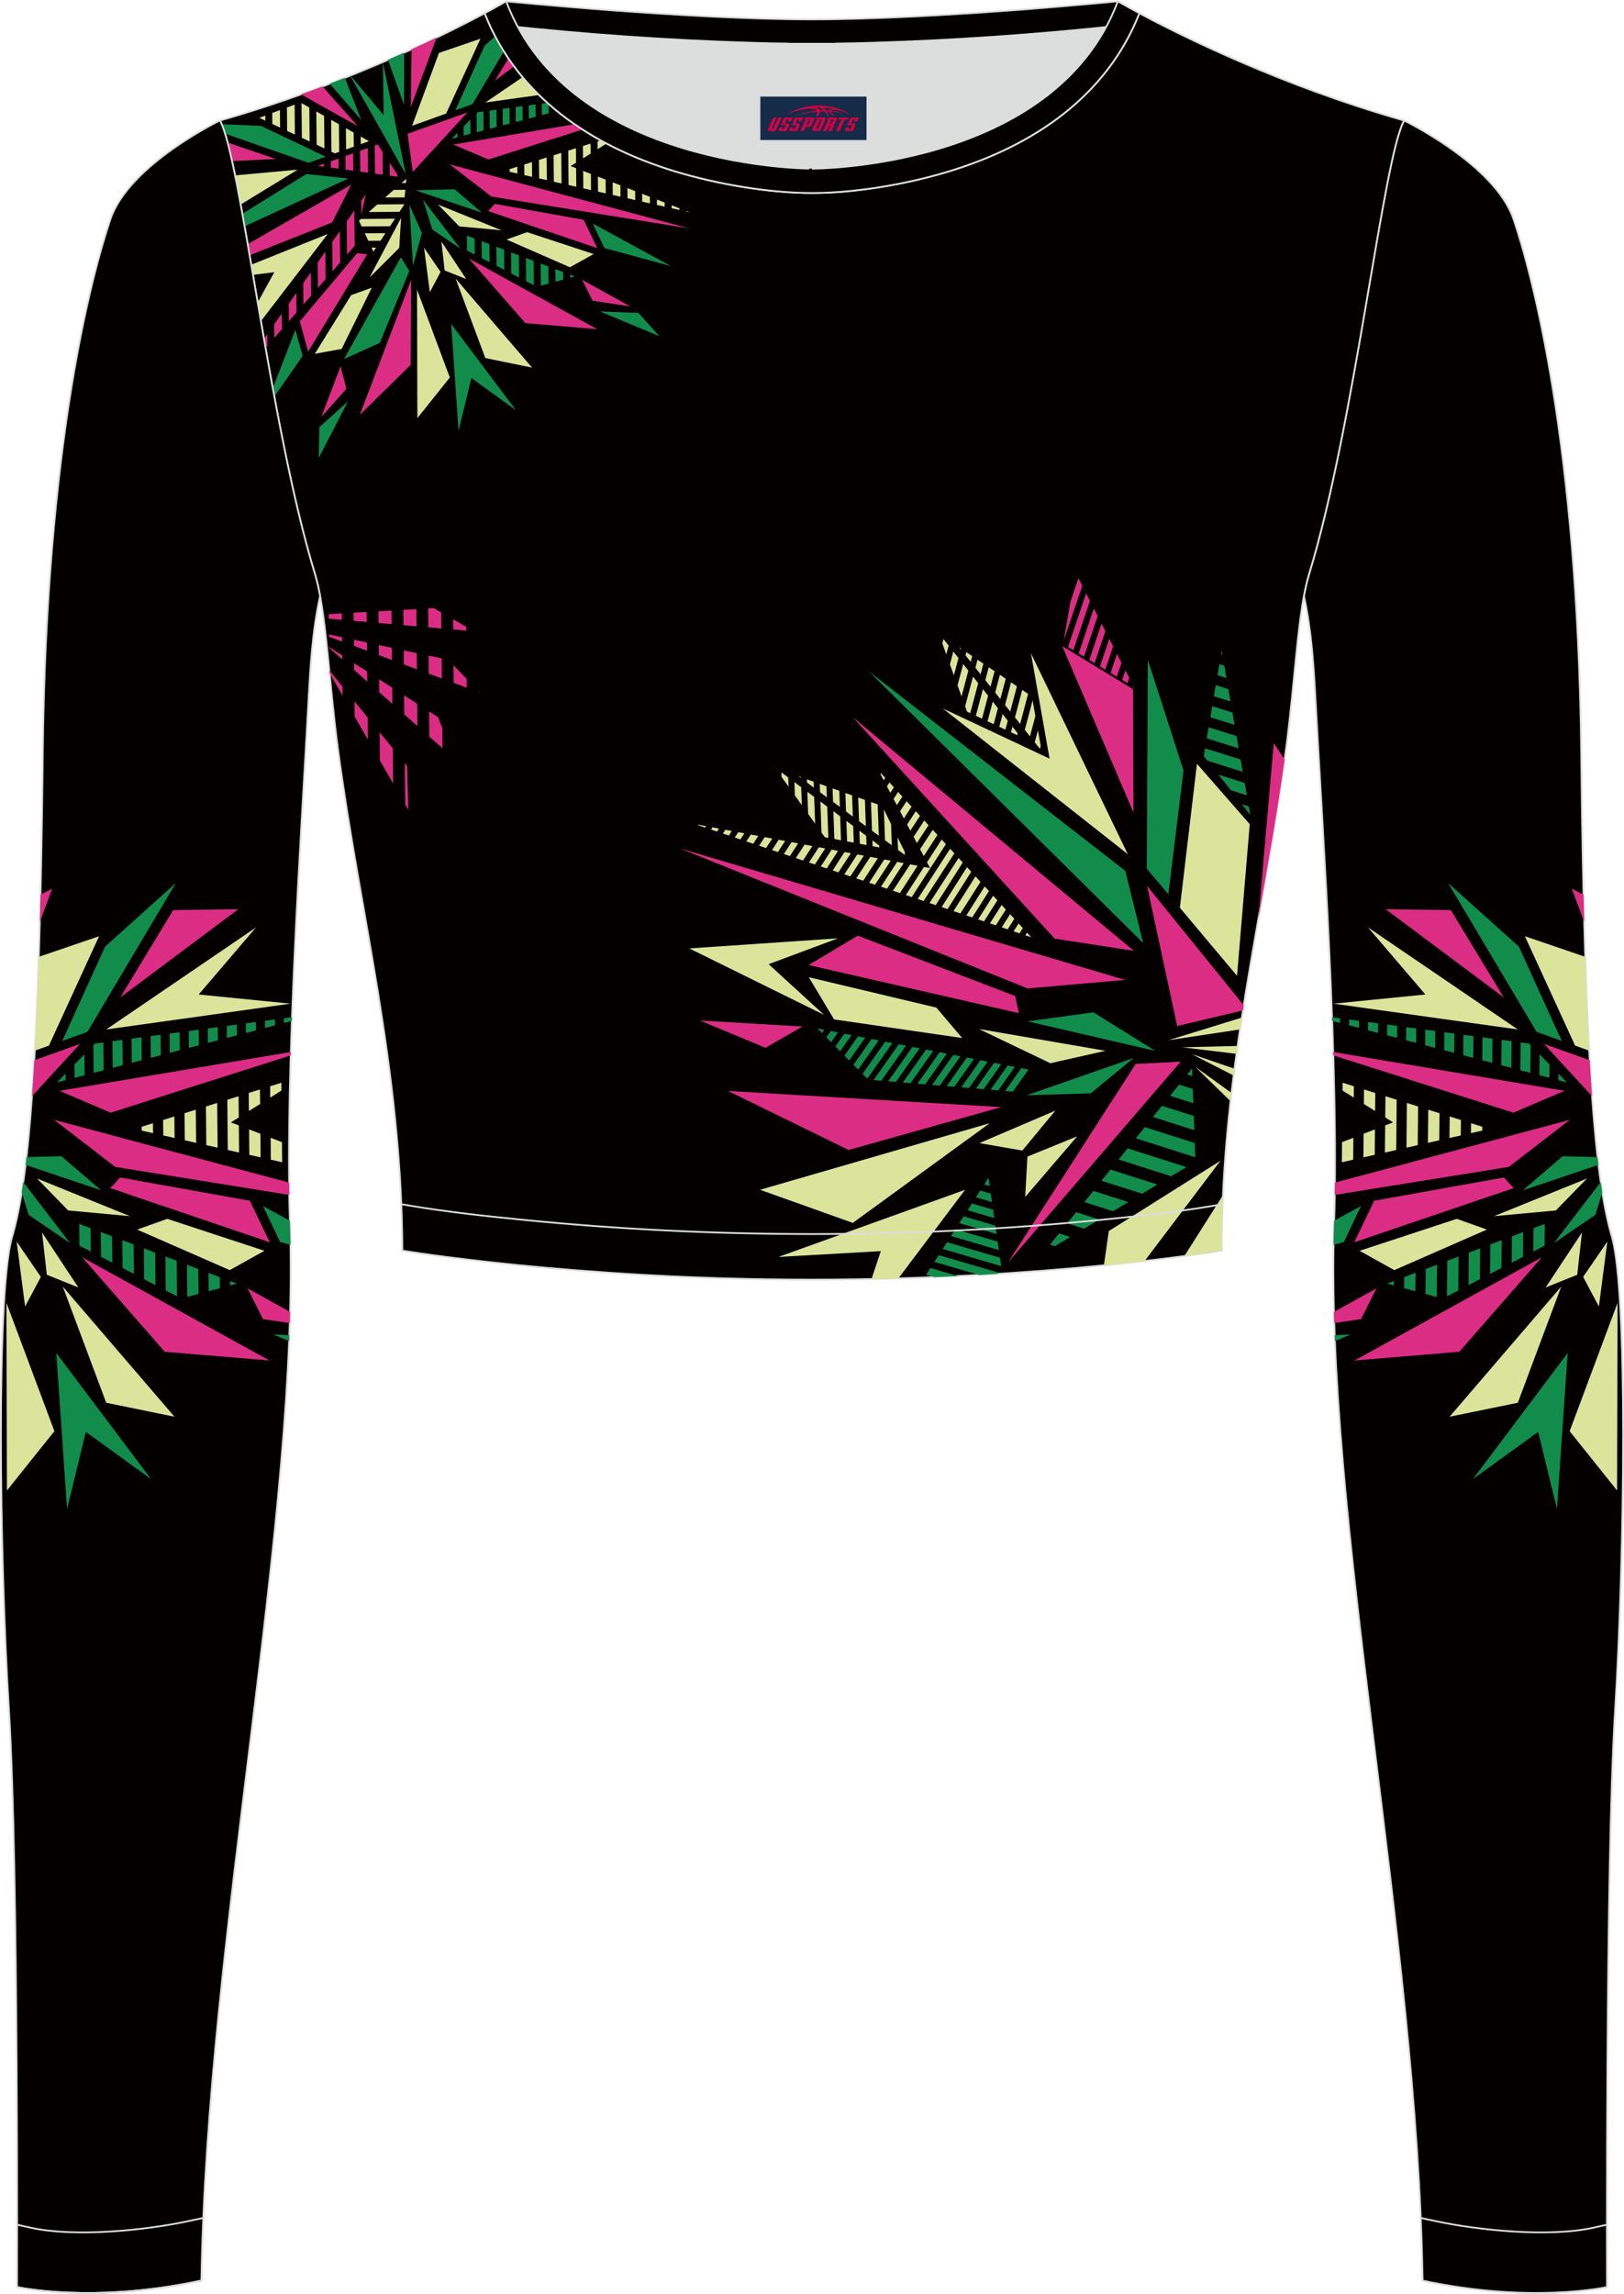 <?xml version="1.0" encoding="utf-8"?>
<!-- Generator: Adobe Illustrator 24.0.1, SVG Export Plug-In . SVG Version: 6.00 Build 0)  -->
<svg xmlns="http://www.w3.org/2000/svg" xmlns:xlink="http://www.w3.org/1999/xlink" version="1.1" id="图层_1" x="0px" y="0px" width="367.03px" height="518.23px" viewBox="0 0 367.02 518.23" enable-background="new 0 0 367.02 518.23" xml:space="preserve">
<g>
	<path fill-rule="evenodd" clip-rule="evenodd" fill="#DCDDDD" d="M113.76,2.85c0,0,45.04,4.28,69.79,4.28s70.34-3.09,70.34-3.09   S241.33,40.8,183.46,40.8C125.59,40.79,113.76,2.85,113.76,2.85z"/>
	
		<path fill-rule="evenodd" clip-rule="evenodd" fill="#040000" stroke="#DCDDDD" stroke-width="0.4" stroke-miterlimit="22.926" d="   M258.74,5.16l-5.47,0.6c-18.61,2.04-37.83,3.37-56.53,3.92c-2.57,0.08-5.14,0.13-7.72,0.17v0.04h-11V9.85   c-2.57-0.03-5.14-0.09-7.72-0.17c-18.7-0.55-37.91-1.88-56.53-3.92l-5.47-0.6l6.07-4.87c0,0,40.87,4.09,69.14,4.09   s69.11-4.09,69.11-4.09L258.74,5.16z"/>
	
		<path fill-rule="evenodd" clip-rule="evenodd" fill="#040000" stroke="#DCDDDD" stroke-width="0.4" stroke-miterlimit="22.926" d="   M317.33,27.23c0,0,20.55,9.93,24.74,22.3s14.56,50.77,15.29,121.02s3.28,96.45,6.92,108.83s2.91,71.7,0.73,107.01   c-2.18,35.3-1.82,130.3-1.82,130.3s-17.11,3.82-41.67-1.46c-1.26-78.2-22.24-172.66-20.02-238.76c1.17-34.86-2.6-88.69-4.18-118.11   c-0.4-7.41-0.88-15.82-2.63-23.72c0.34-1.82,0.72-3.46,1.15-4.89C306.24,95.73,312.58,35.55,317.33,27.23z"/>
	<g>
		<polygon fill-rule="evenodd" clip-rule="evenodd" fill="#DAE59B" points="365.57,294.33 365.46,336.73 354.74,323.32   "/>
		<polygon fill-rule="evenodd" clip-rule="evenodd" fill="#DAE59B" points="363.26,280.49 361.35,295.16 357.79,288.47   "/>
		<polygon fill-rule="evenodd" clip-rule="evenodd" fill="#118C4B" points="347.63,323.49 351.87,340.92 354.3,305.65 354.3,305.65     354.3,305.65 354.3,305.65 354.3,305.65 332.89,334.14   "/>
		<path fill-rule="evenodd" clip-rule="evenodd" fill="#DAE59B" d="M344.63,211.51l11.34,24.71l3.19,1.14    c-0.34-6.22-0.64-13.25-0.89-21.2L344.63,211.51z"/>
		<path fill-rule="evenodd" clip-rule="evenodd" fill="#DB2D84" d="M355.23,200.77l2.8,7.51c-0.05-2.01-0.11-4.07-0.15-6.18    L355.23,200.77z"/>
		<path fill-rule="evenodd" clip-rule="evenodd" fill="#DB2D84" d="M348.95,235.83l10.33,3.69c0.17,2.89,0.34,5.59,0.52,8.13    L348.95,235.83z"/>
		<polygon fill-rule="evenodd" clip-rule="evenodd" fill="#118C4B" points="352.95,235.16 347.26,233.1 327.28,199.49     343.27,213.85   "/>
		<polygon fill-rule="evenodd" clip-rule="evenodd" fill="#DB2D84" points="327.89,205.6 339.86,225.35 313.15,205.4   "/>
		<polygon fill-rule="evenodd" clip-rule="evenodd" fill="#DAE59B" points="309.17,209.51 343.02,232.57 301.36,226.74     322.13,224.67   "/>
		<path fill-rule="evenodd" clip-rule="evenodd" fill="#118C4B" d="M301.07,230.65l-0.03-0.85l1.81,0.24l-0.01,1.07L301.07,230.65    L301.07,230.65z M304.88,231.64l2.26,0.59l0.01-1.62l-2.26-0.3L304.88,231.64L304.88,231.64z M309.18,232.77l2.26,0.59l0.02-2.17    l-2.26-0.3L309.18,232.77L309.18,232.77z M313.48,233.89l2.26,0.59l0.02-2.72l-2.26-0.3L313.48,233.89L313.48,233.89z     M317.78,235.02l2.26,0.59l0.03-3.27l-2.26-0.3L317.78,235.02L317.78,235.02z M322.09,236.15l2.26,0.59l0.03-3.82l-2.26-0.3    L322.09,236.15L322.09,236.15z M326.39,237.27l2.26,0.59l0.04-4.37l-2.26-0.3L326.39,237.27L326.39,237.27z M330.69,238.4    l2.26,0.59l0.05-4.92l-2.26-0.3L330.69,238.4L330.69,238.4z M334.99,239.52l2.26,0.59l0.05-5.47l-2.26-0.3L334.99,239.52    L334.99,239.52z M339.3,240.65l2.26,0.59l0.05-6.02l-2.26-0.3L339.3,240.65L339.3,240.65z M343.6,241.78l2.26,0.59l0.06-6.27    l-0.34-0.34l-1.93-0.26L343.6,241.78L343.6,241.78z M347.9,242.9l2.26,0.59l0.03-3.01l-2.25-2.3L347.9,242.9L347.9,242.9z     M352.2,244.03l1.94,0.51l-1.93-1.98L352.2,244.03z"/>
		<polygon fill-rule="evenodd" clip-rule="evenodd" fill="#DB2D84" points="301.3,237.66 353.58,246.43 342.03,251.37     301.33,238.43   "/>
		<path fill-rule="evenodd" clip-rule="evenodd" fill="#DAE59B" d="M303.43,244.6l2.54,0.8l-0.02,2.56l-2.54-1.6L303.43,244.6    L303.43,244.6z M308.27,246.12l2.54,0.8l-0.04,4.07l-2.54-1.59L308.27,246.12L308.27,246.12z M313.11,247.65l2.54,0.8l-0.1,11.35    l-2.56,0.58l0.06-6.13l1.79-0.69l-1.78-1.12L313.11,247.65L313.11,247.65z M310.69,260.89l-2.56,0.58l0.05-5.34l2.56-0.99    L310.69,260.89L310.69,260.89z M305.82,261.99l-2.56,0.58l0.04-4.54l2.56-0.99L305.82,261.99L305.82,261.99z M317.95,249.17    l2.54,0.8l-0.08,8.73l-2.55,0.58L317.95,249.17L317.95,249.17z M322.79,250.7l2.54,0.8l-0.06,6.11l-2.56,0.58L322.79,250.7    L322.79,250.7z M327.63,252.22l2.54,0.8l-0.03,3.49l-2.56,0.58L327.63,252.22L327.63,252.22z M332.46,253.75l2.54,0.8l-0.01,0.87    l-2.56,0.57L332.46,253.75z"/>
		<path fill-rule="evenodd" clip-rule="evenodd" fill="#118C4B" d="M344.17,268.91l17.08-5.75c-0.07-0.57-0.14-1.16-0.21-1.76    l-7.89-0.19L344.17,268.91z"/>
		<path fill-rule="evenodd" clip-rule="evenodd" fill="#DB2D84" d="M354.77,252.99L341,263.62l-39.36,6.33    c0.02-0.92,0.03-1.84,0.04-2.78L354.77,252.99z"/>
		<polygon fill-rule="evenodd" clip-rule="evenodd" fill="#DB2D84" points="310.57,271.26 306.06,280.65 342.1,268.41     339.88,266.01   "/>
		<path fill-rule="evenodd" clip-rule="evenodd" fill="#118C4B" d="M307.58,272.47l-3.86,8.12l-2.35,0.64    c0.03-1.6,0.06-3.2,0.12-4.77l0.02-0.68L307.58,272.47z"/>
		<polygon fill-rule="evenodd" clip-rule="evenodd" fill="#DAE59B" points="307.27,282.57 315.11,286.94 336.04,277.78     329.24,275.35   "/>
		<polygon fill-rule="evenodd" clip-rule="evenodd" fill="#DAE59B" points="337.65,274.75 351.62,273.46 358.66,266.24   "/>
		<path fill-rule="evenodd" clip-rule="evenodd" fill="#118C4B" d="M313.49,289.98l1.54-0.58l-0.01,1L313.49,289.98L313.49,289.98z     M317.34,288.52l2.56-0.97l-0.04,4.15l-2.54-0.69L317.34,288.52L317.34,288.52z M322.21,286.68l2.56-0.97l-0.07,7.3l-2.55-0.69    L322.21,286.68L322.21,286.68z M327.08,284.83l2.56-0.97l-0.07,7.67l-2.56,1.33L327.08,284.83L327.08,284.83z M331.95,282.99    l2.56-0.97l-0.06,6.98l-2.56,1.33L331.95,282.99L331.95,282.99z M336.82,281.14l2.56-0.97l-0.06,6.29l-2.56,1.33L336.82,281.14    L336.82,281.14z M341.69,279.3l2.56-0.97l-0.05,5.61l-2.56,1.33L341.69,279.3L341.69,279.3z M346.56,277.46l2.56-0.97l-0.04,4.92    l-2.56,1.33L346.56,277.46z"/>
		<polygon fill-rule="evenodd" clip-rule="evenodd" fill="#DB2D84" points="306.1,307.36 348.46,284.03 329.8,305.39   "/>
		<path fill-rule="evenodd" clip-rule="evenodd" fill="#DB2D84" d="M301.53,298.9l6.07-0.9l3.47-6.93l-9.61,5.31    C301.48,297.22,301.51,298.06,301.53,298.9z"/>
		<polygon fill-rule="evenodd" clip-rule="evenodd" fill="#118C4B" points="301.68,302.97 305.26,301.48 301.63,301.63   "/>
		<polygon fill-rule="evenodd" clip-rule="evenodd" fill="#DAE59B" points="352.84,290.65 327.6,320.06 343.03,316.9   "/>
		<polygon fill-rule="evenodd" clip-rule="evenodd" fill="#DAE59B" points="357.53,278.44 349.31,290.86 356.45,287.99   "/>
		<path fill-rule="evenodd" clip-rule="evenodd" fill="#118C4B" d="M351.19,280.84l9.37-6.39l1.56-5.07    c-0.12-0.75-0.24-1.53-0.36-2.34L351.19,280.84z"/>
	</g>
	
		<path fill-rule="evenodd" clip-rule="evenodd" fill="#040000" stroke="#DCDDDD" stroke-width="0.4" stroke-miterlimit="22.926" d="   M109.53,2.99C100,8.09,77.36,19.36,49.69,27.23c4.75,8.32,11.09,68.5,21.5,102.51c2.53,8.27,3.06,23.55,5.19,39.52   c4.92,36.95,14.4,72.23,14.55,113.28c0,0,38.98,6.55,92.58,6.55s92.58-6.55,92.58-6.55c0-40.87,9.62-76.33,14.55-113.28   c2.13-15.97,2.66-31.26,5.19-39.52c10.41-34.02,16.76-94.19,21.5-102.51c-27.67-7.87-50.31-19.14-59.84-24.24   c-7.44,18.9-24.13,29.96-42.97,35.71c-9.35,2.85-21.14,4.92-31.01,4.91c-9.87,0.01-21.66-2.05-31.01-4.91   C133.66,32.95,116.97,21.89,109.53,2.99z"/>
	<g>
		<g>
			<polygon fill-rule="evenodd" clip-rule="evenodd" fill="#DAE59B" points="270.51,172.55 266.65,205.07 279.57,220.46      282.44,186.19    "/>
			<path fill-rule="evenodd" clip-rule="evenodd" fill="#DB2D84" d="M287.87,167.87l-3.47,39.66c2.11-12,4.25-23.9,5.92-35.95     L287.87,167.87z"/>
			<path fill-rule="evenodd" clip-rule="evenodd" fill="#118C4B" d="M223.41,266.05l-0.98,1.53l1.25,0.37L223.41,266.05     L223.41,266.05z M211.12,288.53c1.83-0.07,3.63-0.16,5.4-0.24l-6.24-1.83l-0.99,1.53L211.12,288.53L211.12,288.53z      M221.29,288.04l-10.12-2.96l0.99-1.53l13.62,3.98l-0.35,0.26C224.06,287.88,222.69,287.96,221.29,288.04L221.29,288.04z      M221.53,268.96l-0.99,1.53l3.65,1.07l-0.27-1.9L221.53,268.96L221.53,268.96z M219.66,271.88l-0.99,1.53l6.04,1.77l-0.27-1.9     L219.66,271.88L219.66,271.88z M217.78,274.79l7.18,2.1l0.27,1.9l-8.44-2.47L217.78,274.79L217.78,274.79z M215.91,277.71     l-0.99,1.53l10.83,3.17l-0.27-1.9L215.91,277.71L215.91,277.71z M214.03,280.63l-0.99,1.53l13.22,3.87l-0.27-1.9L214.03,280.63z"/>
			<polygon fill-rule="evenodd" clip-rule="evenodd" fill="#DB2D84" points="259.23,200.12 281.09,227.11 280.91,228.26      266.04,231.81    "/>
			<polygon fill-rule="evenodd" clip-rule="evenodd" fill="#118C4B" points="264.05,202.03 259.17,196.25 259.42,149.08      267.48,174.06    "/>
			<polygon fill-rule="evenodd" clip-rule="evenodd" fill="#DB2D84" points="256.07,155.7 256.17,183.57 240.06,145.95    "/>
			<polygon fill-rule="evenodd" clip-rule="evenodd" fill="#DAE59B" points="232.99,147.56 254.88,192.97 213.09,160.06      237.2,171.39    "/>
			<polygon fill-rule="evenodd" clip-rule="evenodd" fill="#118C4B" points="196.39,151.69 258.36,213.05 254.32,196.74    "/>
			<polygon fill-rule="evenodd" clip-rule="evenodd" fill="#DB2D84" points="192.71,162.01 256.26,214.81 238.36,212.06    "/>
			<polygon fill-rule="evenodd" clip-rule="evenodd" fill="#118C4B" points="232.21,230.73 261.11,237.42 247.12,228.7    "/>
			<polygon fill-rule="evenodd" clip-rule="evenodd" fill="#DB2D84" points="254.31,221.38 232.23,223.3 153.63,191.66    "/>
			<polygon fill-rule="evenodd" clip-rule="evenodd" fill="#DB2D84" points="193.85,211.38 182.73,218.02 230.28,228.89      229.42,225.01    "/>
			<polygon fill-rule="evenodd" clip-rule="evenodd" fill="#DAE59B" points="182.79,220.77 188.5,230.3 217.46,234.51      211.61,227.63    "/>
			<polygon fill-rule="evenodd" clip-rule="evenodd" fill="#DAE59B" points="221.23,232.46 237.38,240.2 249.84,237.39    "/>
			<polygon fill-rule="evenodd" clip-rule="evenodd" fill="#DB2D84" points="164.53,246.46 226.29,250.11 191.78,259.8    "/>
			<polygon fill-rule="evenodd" clip-rule="evenodd" fill="#DB2D84" points="158.19,230.55 172.99,236.71 181.36,231.9    "/>
			<polygon fill-rule="evenodd" clip-rule="evenodd" fill="#DAE59B" points="223.69,253.74 171.77,268.79 192.73,276.27    "/>
			<polygon fill-rule="evenodd" clip-rule="evenodd" fill="#DAE59B" points="238.52,250.9 221.34,258.24 231.04,259.93    "/>
			<polygon fill-rule="evenodd" clip-rule="evenodd" fill="#118C4B" points="232.04,247.44 246.51,247 256.23,239    "/>
			<polygon fill-rule="evenodd" clip-rule="evenodd" fill="#DAE59B" points="243.45,256.71 231.69,270.41 232.2,261.29    "/>
			<path fill-rule="evenodd" clip-rule="evenodd" fill="#DAE59B" d="M199.06,282.65l-2.1,6.31c2.05-0.04,4.08-0.09,6.07-0.15     l15.08-20.02l0,0l0,0l0,0l0,0l-42.2,15.17L199.06,282.65z"/>
			<path fill-rule="evenodd" clip-rule="evenodd" fill="#DAE59B" d="M216.73,146.2l0.46,0.31l-0.05,0.2L216.73,146.2L216.73,146.2z      M218.39,147.32l1.33,0.9l-0.34,1.3l-1.17-1.47L218.39,147.32L218.39,147.32z M220.92,149.03l1.33,0.9l-0.64,2.4l-1.17-1.48     L220.92,149.03L220.92,149.03z M223.45,150.74l1.33,0.9l-0.93,3.5l-1.17-1.48L223.45,150.74L223.45,150.74z M225.97,152.44     l1.33,0.9l-1.22,4.6l-1.17-1.48L225.97,152.44L225.97,152.44z M228.5,154.15l-1.36,5.12l1.17,1.48l1.51-5.7L228.5,154.15     L228.5,154.15z M231.02,155.86l1.33,0.9l-1.8,6.79l-1.17-1.47L231.02,155.86L231.02,155.86z M233.37,158.22l-1.77,6.66l1.17,1.48     l1.22-4.6L233.37,158.22L233.37,158.22z M234.57,164.96l0.63,3.54l-0.18,0.67l-1.17-1.48L234.57,164.96z"/>
			<polygon fill-rule="evenodd" clip-rule="evenodd" fill="#DB2D84" points="256.66,240.36 227.78,285.25 266.85,239.83    "/>
			<path fill-rule="evenodd" clip-rule="evenodd" fill="#118C4B" d="M276.09,146.97l-0.14,0.82l0.3,0.09L276.09,146.97     L276.09,146.97z M275.57,150.04l-0.42,2.5l2.03,0.64l-0.48-2.78L275.57,150.04L275.57,150.04z M274.76,154.79l-0.42,2.5     l3.75,1.18l-0.48-2.78L274.76,154.79L274.76,154.79z M273.96,159.54l-0.42,2.5l5.48,1.73l-0.48-2.79L273.96,159.54L273.96,159.54     z M273.15,164.3l-0.42,2.5l7.21,2.27l-0.48-2.78L273.15,164.3L273.15,164.3z M272.34,169.05l8.03,2.53l0.49,2.79l-7.99-2.52     l-0.82-1.04L272.34,169.05L272.34,169.05z M275.38,175.01l2.78,3.51l3.63,1.15l-0.48-2.78L275.38,175.01L275.38,175.01z      M280.66,181.69l1.89,2.39l-0.33-1.9L280.66,181.69z"/>
			<path fill-rule="evenodd" clip-rule="evenodd" fill="#DAE59B" d="M212.06,142.9l0.08,0.21l0.02-0.09L212.06,142.9L212.06,142.9z      M212.96,145.36l0.9,2.49l0.53-2l-1.17-1.49L212.96,145.36L212.96,145.36z M214.68,150.09l0.9,2.49l1.04-3.91l-1.17-1.49     L214.68,150.09L214.68,150.09z M216.4,154.83l1.28-4.81l1.17,1.49l-1.54,5.82L216.4,154.83L216.4,154.83z M218.12,159.57     l0.43,1.2l0.72,0.34l1.8-6.77l-1.17-1.49L218.12,159.57L218.12,159.57z M220.54,161.7l1.6-6.02l1.17,1.49l-1.38,5.19     L220.54,161.7L220.54,161.7z M223.18,162.95l1.39,0.65l0.96-3.6l-1.17-1.49L223.18,162.95L223.18,162.95z M225.83,164.19     l1.39,0.65l0.54-2.02l-1.17-1.49L225.83,164.19L225.83,164.19z M228.48,165.43l1.39,0.65l0.11-0.43l-1.17-1.49L228.48,165.43z"/>
			<path fill-rule="evenodd" clip-rule="evenodd" fill="#DB2D84" d="M256.27,155.24l-0.26-0.16l0.07-0.21L256.27,155.24     L256.27,155.24z M254.81,154.34l-1.2-0.73l0.73-2.17l0.87,1.71L254.81,154.34L254.81,154.34z M252.4,152.88l-1.41-0.86l1.45-4.29     l1.02,2.01L252.4,152.88L252.4,152.88z M249.79,151.29l1.78-5.27l-0.87-1.71l-2.11,6.25L249.79,151.29L249.79,151.29z      M247.38,149.82l-1.2-0.73l2.77-8.21l0.87,1.71L247.38,149.82L247.38,149.82z M244.98,148.36l3.1-9.19l-0.87-1.71l-3.43,10.16     L244.98,148.36L244.98,148.36z M242.57,146.89l3.76-11.14l-0.87-1.71l-4.09,12.12L242.57,146.89L242.57,146.89z M240.39,144.77     l1.52-8.79l1.81-5.36l0.87,1.71L240.39,144.77z"/>
			<path fill-rule="evenodd" clip-rule="evenodd" fill="#DAE59B" d="M199.1,174.69l0.96,1.04l-0.35,0.54l-0.73-1.39L199.1,174.69     L199.1,174.69z M201.01,176.77l1.01,1.1l-0.81,1.24l-0.77-1.45L201.01,176.77L201.01,176.77z M202.97,178.91l-1.03,1.58l0.74,1.4     l1.26-1.92L202.97,178.91L202.97,178.91z M204.89,181.01l1.12,1.22l-1.74,2.67l-0.86-1.63L204.89,181.01L204.89,181.01z      M206.97,183.27l-1.97,3.01l0.73,1.38l2.19-3.35L206.97,183.27L206.97,183.27z M208.88,185.36l0.97,1.06l-2.64,4.04l-0.74-1.41     L208.88,185.36L208.88,185.36z M210.8,187.46l-2.86,4.38l0.83,1.57l3.09-4.79L210.8,187.46L210.8,187.46z M212.82,189.66     l-3.32,5.14l0.69,1.31l-1.37-0.26l-4.11,6.36l1.34,0.45l7.72-11.96L212.82,189.66L212.82,189.66z M214.73,191.74l0.96,1.04     l-6.96,10.77l-1.34-0.45L214.73,191.74L214.73,191.74z M216.64,193.83l0.94,1.02l-6.11,9.63l-1.41-0.47L216.64,193.83     L216.64,193.83z M203.38,201.76l-1.58-0.53l3.9-5.96l1.67,0.31L203.38,201.76L203.38,201.76z M200.46,200.78l3.78-5.79     l-1.48-0.28l-3.66,5.61L200.46,200.78L200.46,200.78z M197.76,199.87l-1.34-0.45l3.43-5.25l1.46,0.27L197.76,199.87     L197.76,199.87z M195.08,198.97l3.31-5.07l-1.71-0.32l-3.18,4.86L195.08,198.97L195.08,198.97z M192.17,197.99l-1.36-0.46     l2.94-4.5l1.48,0.28L192.17,197.99L192.17,197.99z M189.47,197.08l2.82-4.32l-1.43-0.27l-2.68,4.16L189.47,197.08L189.47,197.08z      M186.84,196.2l-1.34-0.45l2.45-3.8l1.45,0.27L186.84,196.2L186.84,196.2z M184.16,195.3l2.34-3.62l-1.45-0.27l-2.22,3.44     L184.16,195.3L184.16,195.3z M181.48,194.4l-1.63-0.55l1.99-3.04l1.75,0.33L181.48,194.4L181.48,194.4z M178.51,193.4l1.87-2.87     l-1.48-0.28l-1.75,2.68L178.51,193.4L178.51,193.4z M175.81,192.49l-1.34-0.45l1.52-2.33l1.46,0.27L175.81,192.49L175.81,192.49z      M173.13,191.59l1.4-2.15l-1.71-0.32l-1.27,1.94L173.13,191.59L173.13,191.59z M170.22,190.61l-1.55-0.52l1.02-1.56l1.68,0.31     L170.22,190.61L170.22,190.61z M167.33,189.64l-1.27-0.43l0.78-1.21l1.4,0.26L167.33,189.64L167.33,189.64z M164.72,188.76     l-1.34-0.45l0.55-0.85l1.45,0.27L164.72,188.76L164.72,188.76z M162.04,187.86l-1.34-0.45l0.32-0.5l1.45,0.27L162.04,187.86     L162.04,187.86z M159.36,186.96l-1.64-0.55l0.07-0.1l1.78,0.33L159.36,186.96L159.36,186.96z M218.54,195.9l0.96,1.04l-5.35,8.44     l-1.34-0.45L218.54,195.9L218.54,195.9z M220.46,197.99l-4.97,7.84l1.57,0.53l4.53-7.14L220.46,197.99L220.46,197.99z      M222.54,200.26l-4.15,6.55l1.34,0.45l3.77-5.95L222.54,200.26L222.54,200.26z M224.45,202.35l0.96,1.04l-3.02,4.76l-1.34-0.45     L224.45,202.35L224.45,202.35z M226.37,204.44l-2.64,4.16l1.33,0.45l2.26-3.57L226.37,204.44L226.37,204.44z M228.28,206.53     l0.96,1.04l-1.51,2.38l-1.34-0.45L228.28,206.53L228.28,206.53z M230.2,208.62l-1.13,1.78l1.34,0.45l0.75-1.18L230.2,208.62     L230.2,208.62z M232.11,210.71l0.94,1.03l-1.32-0.44L232.11,210.71z"/>
			<path fill-rule="evenodd" clip-rule="evenodd" fill="#118C4B" d="M184.73,232.34l1.57,0.3l-0.52,0.74L184.73,232.34     L184.73,232.34z M187.76,232.93l1.62,0.31l-1.55,2.2l-1.08-1.08L187.76,232.93L187.76,232.93z M190.83,233.53l-2.04,2.89     l1.08,1.08l2.58-3.66L190.83,233.53L190.83,233.53z M193.91,234.13l1.62,0.31l-3.61,5.12l-1.08-1.08L193.91,234.13L193.91,234.13     z M196.98,234.73l-4.1,5.81l1.07,1.08l4.64-6.58L196.98,234.73L196.98,234.73z M200.06,235.33l-5.13,7.27l1.08,1.08l5.67-8.04     L200.06,235.33L200.06,235.33z M203.13,235.92l1.62,0.31l-5.58,7.92l-1.74-0.14L203.13,235.92L203.13,235.92z M206.21,236.52     l1.62,0.31l-5.36,7.59l-1.74-0.14L206.21,236.52L206.21,236.52z M209.29,237.12l-5.25,7.44l1.74,0.14l5.13-7.27L209.29,237.12     L209.29,237.12z M212.36,237.72l-5.02,7.11l1.74,0.14l4.9-6.94L212.36,237.72L212.36,237.72z M215.44,238.32l1.62,0.31     l-4.67,6.62l-1.74-0.14L215.44,238.32L215.44,238.32z M218.51,238.91l1.62,0.31l-4.44,6.29l-1.74-0.14L218.51,238.91     L218.51,238.91z M221.59,239.51l-4.33,6.14l1.74,0.14l4.21-5.96L221.59,239.51L221.59,239.51z M224.66,240.11l1.62,0.31     l-3.98,5.64l-1.74-0.14L224.66,240.11L224.66,240.11z M227.74,240.71l-3.87,5.48l1.74,0.14l3.75-5.31L227.74,240.71     L227.74,240.71z M230.81,241.31l1.62,0.31l-3.52,4.99l-1.74-0.14L230.81,241.31z"/>
			<path fill-rule="evenodd" clip-rule="evenodd" fill="#118C4B" d="M269.42,241.36l-1.11,1.38l1.17,0.37L269.42,241.36     L269.42,241.36z M266.47,245.02l-2.04,2.53l5.26,1.67l-0.11-3.21L266.47,245.02L266.47,245.02z M262.6,249.82l-2.04,2.52     l9.36,2.98l-0.11-3.21L262.6,249.82L262.6,249.82z M258.72,254.63l11.3,3.6l0.11,3.21l-13.45-4.28L258.72,254.63L258.72,254.63z      M254.85,259.43l-2.04,2.52l11.88,3.78l3.45-2.07L254.85,259.43L254.85,259.43z M250.97,264.23l10.6,3.37l-3.45,2.07l-9.19-2.92     L250.97,264.23L250.97,264.23z M247.1,269.04l-2.04,2.53l6.49,2.06l3.45-2.07L247.1,269.04L247.1,269.04z M243.22,273.84     l-2.04,2.53l3.79,1.21l3.45-2.07L243.22,273.84L243.22,273.84z M239.35,278.65l-2.04,2.52l1.1,0.35l3.45-2.07L239.35,278.65z"/>
			<path fill-rule="evenodd" clip-rule="evenodd" fill="#DAE59B" d="M280.25,232.56l-16.22,2.45l16.63-5.13     C280.52,230.77,280.38,231.66,280.25,232.56z"/>
			<polygon fill-rule="evenodd" clip-rule="evenodd" fill="#DAE59B" points="279.45,238.08 267.18,236.6 279.7,236.29    "/>
			<polygon fill-rule="evenodd" clip-rule="evenodd" fill="#DAE59B" points="278.8,242.98 269.31,238.12 279,241.44    "/>
			<polygon fill-rule="evenodd" clip-rule="evenodd" fill="#DAE59B" points="278.1,248.78 270.1,240.98 278.32,246.91    "/>
			<path fill-rule="evenodd" clip-rule="evenodd" fill="#DAE59B" d="M250.58,278.11l-1.09,7.75c3.34-0.33,6.41-0.66,9.19-0.98     l17.15-22.66L250.58,278.11z"/>
			<path fill-rule="evenodd" clip-rule="evenodd" fill="#DAE59B" d="M267.65,283.78l8.74-13.78c-0.19,4.13-0.3,8.31-0.3,12.55     C276.09,282.55,273.1,283.05,267.65,283.78z"/>
			<polygon fill-rule="evenodd" clip-rule="evenodd" fill="#DAE59B" points="173.71,217.82 189.39,211.98 155.78,214.26      155.77,214.26 155.77,214.26 155.77,214.26 155.77,214.26 186.25,229.28    "/>
			<path fill-rule="evenodd" clip-rule="evenodd" fill="#DAE59B" d="M180.46,175.39l0.53,0.19l0.01,0.21L180.46,175.39     L180.46,175.39z M182.36,176.06l1.52,0.54l0.05,1.35l-1.54-1.14L182.36,176.06L182.36,176.06z M185.26,177.09l1.52,0.54l0.09,2.5     l-1.54-1.14L185.26,177.09L185.26,177.09z M188.16,178.11l1.52,0.54l0.13,3.64l-1.54-1.14L188.16,178.11L188.16,178.11z      M191.05,179.14l1.52,0.54l0.17,4.79l-1.54-1.14L191.05,179.14L191.05,179.14z M193.95,180.17l1.52,0.54l0.21,5.94l-1.54-1.14     L193.95,180.17L193.95,180.17z M196.84,181.19l1.52,0.54l0.25,7.08l-1.54-1.14L196.84,181.19L196.84,181.19z M199.76,182.89     l1.62,3.29l0.17,4.79l-1.54-1.14L199.76,182.89L199.76,182.89z M202.85,189.16l1.62,3.29l0.03,0.7l-1.54-1.14L202.85,189.16z"/>
			<path fill-rule="evenodd" clip-rule="evenodd" fill="#DAE59B" d="M175.07,173.35l0.13,0.19v-0.09L175.07,173.35L175.07,173.35z      M176.63,175.52l1.58,2.2l-0.07-2.08l-1.54-1.15L176.63,175.52L176.63,175.52z M179.64,179.71l1.58,2.2l-0.15-4.07l-1.54-1.15     L179.64,179.71L179.64,179.71z M182.64,183.89l1.58,2.2l-0.22-6.06l-1.54-1.15L182.64,183.89L182.64,183.89z M185.65,188.08     l0.76,1.06l0.79,0.15l-0.25-7.06l-1.54-1.15L185.65,188.08L185.65,188.08z M188.56,189.54l1.51,0.29l-0.19-5.41l-1.54-1.15     L188.56,189.54L188.56,189.54z M191.44,190.08l1.51,0.28l-0.13-3.75l-1.54-1.15L191.44,190.08L191.44,190.08z M194.32,190.62     l1.51,0.29l-0.08-2.1l-1.54-1.15L194.32,190.62L194.32,190.62z M197.2,191.17l1.51,0.28L198.7,191l-1.54-1.15L197.2,191.17z"/>
		</g>
		<g>
			<path fill-rule="evenodd" clip-rule="evenodd" fill="#DB2D84" d="M98.04,137.39l1.67,0.96l0.03,3.63l-2.95-0.26l-0.04-4.26     L98.04,137.39L98.04,137.39z M102.39,139.89l2.97,1.7l0.01,0.88l-2.95-0.26L102.39,139.89L102.39,139.89z M94.13,141.49     l-2.95-0.26l-0.03-3.45l2.95-0.17L94.13,141.49L94.13,141.49z M88.5,141l-2.95-0.26l-0.03-2.64l2.95-0.17L88.5,141L88.5,141z      M82.88,140.51l-2.96-0.26l-0.02-1.84l2.95-0.17L82.88,140.51L82.88,140.51z M77.26,140.03l-2.95-0.26l-0.01-1.03l2.95-0.17     L77.26,140.03z"/>
			<path fill-rule="evenodd" clip-rule="evenodd" fill="#DB2D84" d="M102.49,150.29l2.98,3.09l0.02,1.99l-2.96-1.1L102.49,150.29     L102.49,150.29z M108.17,156.17l0.29,0.3l-0.29-0.11V156.17L108.17,156.17z M99.86,153.28l-2.96-1.1l-0.04-4.07l2.96,0.63     L99.86,153.28L99.86,153.28z M94.22,151.2l-2.96-1.1l-0.03-3.18l2.96,0.63L94.22,151.2L94.22,151.2z M88.58,149.11l-2.96-1.1     l-0.02-2.29l2.96,0.63L88.58,149.11L88.58,149.11z M82.95,147.02l-2.96-1.1l-0.01-1.4l2.96,0.63L82.95,147.02L82.95,147.02z      M77.31,144.94l-2.96-1.1v-0.51l2.96,0.63V144.94z"/>
			<path fill-rule="evenodd" clip-rule="evenodd" fill="#DB2D84" d="M99.01,162.03l0.95,2.45l0.04,4.55l-2.98-2.63l-0.05-5.68     L99.01,162.03L99.01,162.03z M94.34,164.02l-2.98-2.63l-0.04-4.3l2.97,1.91L94.34,164.02L94.34,164.02z M88.68,159.01l-2.98-2.63     l-0.03-2.93l2.97,1.91L88.68,159.01L88.68,159.01z M83.01,153.99l-2.98-2.63l-0.02-1.56l2.97,1.91L83.01,153.99L83.01,153.99z      M77.35,148.98l-2.98-2.63v-0.19l2.97,1.91L77.35,148.98z"/>
			<path fill-rule="evenodd" clip-rule="evenodd" fill="#DB2D84" d="M92,173.06l0.29,9.91l-0.72-1.26l-0.09-9.3L92,173.06L92,173.06     z M74.43,151.45l0.06,0.63l2.94,5.09l-0.02-2.06L74.43,151.45L74.43,151.45z M88.85,177.01l-3-5.21l-0.06-6.38l2.99,3.67     L88.85,177.01L88.85,177.01z M83.14,167.1l-3-5.21l-0.03-3.45l2.99,3.67L83.14,167.1z"/>
		</g>
		<g>
			<path fill-rule="evenodd" clip-rule="evenodd" fill="#DAE59B" d="M58.6,26.62l1.37,0.64l-0.01-1.15L58.6,26.62L58.6,26.62z      M61.55,28.01l1.75,0.82l-0.04-3.96l-1.74,0.65L61.55,28.01L61.55,28.01z M64.89,29.58l1.75,0.82l-0.06-6.76l-1.74,0.65     L64.89,29.58L64.89,29.58z M68.22,31.14l1.75,0.82l-0.07-7.67l-1.76-0.99L68.22,31.14L68.22,31.14z M71.56,32.71l1.75,0.82     l-0.07-7.36l-1.76-0.99L71.56,32.71L71.56,32.71z M74.9,34.28l0.79,0.37l0.96-0.34l-0.06-6.25l-1.76-0.99L74.9,34.28L74.9,34.28z      M78.21,33.75l1.74-0.62l-0.03-3.18l-1.75-0.99L78.21,33.75L78.21,33.75z M81.53,32.56l1.74-0.62v-0.11l-1.76-0.99L81.53,32.56z"/>
			<path fill-rule="evenodd" clip-rule="evenodd" fill="#DB2D84" d="M68.03,21.32l12.82,7.18l-7.96-8.97     C71.3,20.13,69.68,20.73,68.03,21.32z"/>
			<path fill-rule="evenodd" clip-rule="evenodd" fill="#118C4B" d="M74.53,18.91l7.13,8.23l-3.73-9.56     C76.82,18.02,75.68,18.46,74.53,18.91z"/>
			<path fill-rule="evenodd" clip-rule="evenodd" fill="#DB2D84" d="M71.84,37.48L73.19,37l0.01,0.67L71.84,37.48L71.84,37.48z      M74.76,36.43l1.74-0.62l0.02,2.3l-1.75-0.24L74.76,36.43L74.76,36.43z M78.07,35.25l1.74-0.62l0.04,3.94l-1.75-0.24L78.07,35.25     L78.07,35.25z M81.38,34.06l1.74-0.62l0.05,5.58l-1.75-0.24L81.38,34.06L81.38,34.06z M84.69,32.88l0.67-0.24l1.09,1.67     l0.05,5.16l-1.75-0.24L84.69,32.88L84.69,32.88z M88.05,36.76l1.77,2.72v0.44l-1.75-0.24L88.05,36.76z"/>
			<path fill-rule="evenodd" clip-rule="evenodd" fill="#118C4B" d="M73.63,35.4l-3.91,1.38l-18.86-6.59     c-0.26-0.83-0.51-1.54-0.76-2.12l8.84,0.36L73.63,35.4z"/>
			<path fill-rule="evenodd" clip-rule="evenodd" fill="#DB2D84" d="M51.44,32.21l10.91,3.71l-9.91,0.47     C52.1,34.84,51.77,33.44,51.44,32.21z"/>
			<path fill-rule="evenodd" clip-rule="evenodd" fill="#DAE59B" d="M53.13,39.62l14.14-1.29l-12.88,7.88     C53.96,43.85,53.53,41.64,53.13,39.62z"/>
			<polygon fill-rule="evenodd" clip-rule="evenodd" fill="#118C4B" points="79.21,17.07 86.69,25.98 91.69,39.34 86.53,14.02      86.53,14.02 86.69,25.98 91.69,39.34 79.13,17.1    "/>
			<polygon fill-rule="evenodd" clip-rule="evenodd" fill="#118C4B" points="55.27,51.13 78.73,40.33 69.23,39.32 54.77,48.3    "/>
			<polygon fill-rule="evenodd" clip-rule="evenodd" fill="#DB2D84" points="55.98,55.16 79.36,41.72 75.07,50.25 56.41,57.68         "/>
			<polygon fill-rule="evenodd" clip-rule="evenodd" fill="#DAE59B" points="56.78,59.8 74.07,52.86 58.96,72.56 58.23,68.34      62,61.48 57.17,62.1    "/>
			<path fill-rule="evenodd" clip-rule="evenodd" fill="#DAE59B" d="M84.38,56.85l0.6-0.91l-1.02,0.01L84.38,56.85L84.38,56.85z      M85.99,54.39l1.13-1.72l-4.68,0.04l0.8,1.7L85.99,54.39L85.99,54.39z M88.14,51.12l1.13-1.72l-7.71,0.07l-0.44,0.39l0.61,1.31     L88.14,51.12L88.14,51.12z M90.28,47.85l1-1.52l0.02-0.19l-6.03,0.05l-1.95,1.72L90.28,47.85L90.28,47.85z M91.44,44.59     l0.16-1.71l-2.62,0.02l-1.95,1.72L91.44,44.59L91.44,44.59z M91.74,41.34l0.09-0.95l-1.09,0.96L91.74,41.34z"/>
			<path fill-rule="evenodd" clip-rule="evenodd" fill="#DB2D84" d="M82.63,43.94l-0.96,4.61l-0.03-3.2L82.63,43.94L82.63,43.94z      M59.65,76.57l0.36,2.03l0.42-0.48l-0.02-2.62L59.65,76.57L59.65,76.57z M80.16,55.52l-1.73,1.98L78.36,50l1.72-2.45L80.16,55.52     L80.16,55.52z M76.87,59.29l-1.73,1.98l-0.06-6.61l1.72-2.45L76.87,59.29L76.87,59.29z M73.58,63.06l-1.73,1.98l-0.05-5.72     l1.72-2.45L73.58,63.06L73.58,63.06z M70.3,66.82l-1.73,1.98l-0.04-4.83l1.72-2.45L70.3,66.82L70.3,66.82z M67.01,70.59     l-1.73,1.98l-0.04-3.94l1.72-2.45L67.01,70.59L67.01,70.59z M63.72,74.35l-1.73,1.98l-0.03-3.05l1.72-2.45L63.72,74.35z"/>
			<polygon fill-rule="evenodd" clip-rule="evenodd" fill="#DB2D84" points="67.76,72.59 69.63,79.45 82.97,57.47 80.72,57.18         "/>
			<polygon fill-rule="evenodd" clip-rule="evenodd" fill="#118C4B" points="66.75,74.51 68.39,80.42 61.99,89.6 61.65,87.72    "/>
			<polygon fill-rule="evenodd" clip-rule="evenodd" fill="#DAE59B" points="71.14,79.93 77.21,78.83 84.02,65 79.37,66.66    "/>
			<polygon fill-rule="evenodd" clip-rule="evenodd" fill="#DAE59B" points="83.5,62.71 90.22,56.01 90.65,49.19    "/>
			<polygon fill-rule="evenodd" clip-rule="evenodd" fill="#118C4B" points="77.74,81.12 90.58,58.14 92.5,61.21 85.83,77.47    "/>
			<polygon fill-rule="evenodd" clip-rule="evenodd" fill="#DB2D84" points="81.31,93.72 92.93,63.22 92.81,82.45    "/>
			<polygon fill-rule="evenodd" clip-rule="evenodd" fill="#DB2D84" points="72.62,94.18 78.28,87.86 76.97,82.74    "/>
			<polygon fill-rule="evenodd" clip-rule="evenodd" fill="#118C4B" points="72.16,96.5 72.03,103.48 78.62,90.69    "/>
			<polygon fill-rule="evenodd" clip-rule="evenodd" fill="#DAE59B" points="94.25,65.44 94.32,94.47 101.66,85.28    "/>
			<polygon fill-rule="evenodd" clip-rule="evenodd" fill="#DAE59B" points="95.83,55.97 97.14,66.01 99.57,61.43    "/>
			<polygon fill-rule="evenodd" clip-rule="evenodd" fill="#118C4B" points="93.33,60.06 95.35,52.67 92.52,46.26    "/>
			<polygon fill-rule="evenodd" clip-rule="evenodd" fill="#118C4B" points="106.53,85.4 103.63,97.33 101.96,73.19 101.96,73.19      101.96,73.19 101.96,73.19 101.96,73.19 116.62,92.69    "/>
			<polygon fill-rule="evenodd" clip-rule="evenodd" fill="#DAE59B" points="108.58,8.75 100.82,25.66 93.13,28.41 99.2,11.95         "/>
			<path fill-rule="evenodd" clip-rule="evenodd" fill="#DB2D84" d="M98.69,8.48l-5.87,15.74l0.19-13.08     C95.03,10.22,96.92,9.33,98.69,8.48z"/>
			<path fill-rule="evenodd" clip-rule="evenodd" fill="#118C4B" d="M91.33,11.9l-0.02,11.78l-3.64-10.16     C88.92,12.98,90.14,12.44,91.33,11.9z"/>
			<polygon fill-rule="evenodd" clip-rule="evenodd" fill="#DB2D84" points="105.63,25.39 92.1,30.23 93.29,38.84    "/>
			<path fill-rule="evenodd" clip-rule="evenodd" fill="#118C4B" d="M102.89,24.93l3.9-1.41l7.08-11.92     c-0.69-1.1-1.34-2.24-1.96-3.41l-2.4,2.15L102.89,24.93z"/>
			<path fill-rule="evenodd" clip-rule="evenodd" fill="#DB2D84" d="M114.9,13.19l-3.05,5.03l4.32-3.23     C115.74,14.4,115.31,13.8,114.9,13.19z"/>
			<path fill-rule="evenodd" clip-rule="evenodd" fill="#DAE59B" d="M118.1,17.43l-8.41,5.73l12.14-1.7     C120.52,20.19,119.27,18.84,118.1,17.43z"/>
			<path fill-rule="evenodd" clip-rule="evenodd" fill="#118C4B" d="M125.92,25.11l-0.51-0.42v0.55L125.92,25.11L125.92,25.11z      M124,23.49l-0.29-0.26l-1.27,0.17l0.02,2.61l1.55-0.41L124,23.49L124,23.49z M121.07,26.38l-1.55,0.41l-0.03-2.99l1.55-0.21     L121.07,26.38L121.07,26.38z M118.12,27.15l-1.55,0.41l-0.03-3.37l1.55-0.21L118.12,27.15L118.12,27.15z M115.18,27.92l-1.55,0.4     l-0.03-3.75l1.55-0.21L115.18,27.92L115.18,27.92z M112.23,28.69l-1.55,0.41l-0.04-4.12l1.55-0.21L112.23,28.69L112.23,28.69z      M109.29,29.47l-1.55,0.41l-0.04-4.29l0.23-0.24l1.32-0.18L109.29,29.47L109.29,29.47z M106.34,30.24l-1.55,0.4l-0.02-2.06     l1.54-1.58L106.34,30.24L106.34,30.24z M103.4,31.01l-1.33,0.35l1.32-1.35L103.4,31.01z"/>
			<path fill-rule="evenodd" clip-rule="evenodd" fill="#DB2D84" d="M129.84,28.06l-27.38,4.59l7.91,3.38l21.29-6.77     C131.04,28.87,130.44,28.47,129.84,28.06z"/>
			<path fill-rule="evenodd" clip-rule="evenodd" fill="#DAE59B" d="M136.79,32.28c-0.34-0.18-0.69-0.37-1.03-0.56l-0.72,0.23     l0.02,1.75l1.74-1.09L136.79,32.28L136.79,32.28z M133.47,32.44l-1.74,0.55l0.03,2.79l1.74-1.09L133.47,32.44L133.47,32.44z      M130.16,33.48l-1.74,0.55l0.07,7.77l1.75,0.39L130.2,38l-1.23-0.48l1.22-0.76L130.16,33.48L130.16,33.48z M131.82,42.55     l1.75,0.39l-0.03-3.65l-1.75-0.68L131.82,42.55L131.82,42.55z M135.15,43.3l1.75,0.39l-0.03-3.11l-1.75-0.68L135.15,43.3     L135.15,43.3z M138.48,44.05l1.75,0.39l-0.02-2.57l-1.75-0.68L138.48,44.05L138.48,44.05z M141.81,44.8l1.75,0.39l-0.02-2.02     l-1.75-0.68L141.81,44.8L141.81,44.8z M145.13,45.55l1.75,0.39l-0.01-1.48l-1.75-0.68L145.13,45.55L145.13,45.55z M148.46,46.3     l1.75,0.39l-0.01-0.94l-1.75-0.68L148.46,46.3L148.46,46.3z M151.79,47.05l1.75,0.39v-0.39l-1.75-0.68V47.05L151.79,47.05z      M155.12,47.8l0.83,0.19l-0.84-0.32L155.12,47.8L155.12,47.8z M126.85,34.53l-1.74,0.55l0.05,5.98l1.75,0.39L126.85,34.53     L126.85,34.53z M123.54,35.57l-1.74,0.55l0.04,4.18l1.75,0.39L123.54,35.57L123.54,35.57z M120.22,36.62l-1.74,0.55l0.02,2.39     l1.75,0.39L120.22,36.62L120.22,36.62z M116.91,37.66l-1.74,0.55l0.01,0.6l1.75,0.39L116.91,37.66z"/>
			<polygon fill-rule="evenodd" clip-rule="evenodd" fill="#118C4B" points="108.9,48.04 93.87,42.98 102.75,42.76    "/>
			<polygon fill-rule="evenodd" clip-rule="evenodd" fill="#DB2D84" points="101.64,37.14 111.06,44.41 155.86,51.62    "/>
			<polygon fill-rule="evenodd" clip-rule="evenodd" fill="#DB2D84" points="131.9,49.65 134.99,56.07 110.31,47.69 111.84,46.06         "/>
			<polygon fill-rule="evenodd" clip-rule="evenodd" fill="#118C4B" points="133.94,50.48 136.59,56.04 151.62,60.12    "/>
			<polygon fill-rule="evenodd" clip-rule="evenodd" fill="#DAE59B" points="134.16,57.39 128.79,60.38 114.47,54.11 119.12,52.45         "/>
			<polygon fill-rule="evenodd" clip-rule="evenodd" fill="#DAE59B" points="113.36,52.03 103.8,51.15 98.98,46.21    "/>
			<path fill-rule="evenodd" clip-rule="evenodd" fill="#118C4B" d="M129.9,62.46l-1.05-0.4l0.01,0.68L129.9,62.46L129.9,62.46z      M127.26,61.46l-1.75-0.66l0.03,2.84l1.74-0.47L127.26,61.46L127.26,61.46z M123.93,60.2l-1.75-0.66l0.05,5l1.74-0.47     L123.93,60.2L123.93,60.2z M120.6,58.94l-1.75-0.66l0.05,5.25l1.75,0.91L120.6,58.94L120.6,58.94z M117.26,57.68l-1.75-0.66     l0.04,4.78l1.75,0.91L117.26,57.68L117.26,57.68z M113.93,56.41l-1.75-0.66l0.04,4.31l1.75,0.91L113.93,56.41L113.93,56.41z      M110.6,55.15l-1.75-0.66l0.04,3.84l1.75,0.91L110.6,55.15L110.6,55.15z M107.26,53.89l-1.75-0.66l0.03,3.37l1.75,0.91     L107.26,53.89z"/>
			<polygon fill-rule="evenodd" clip-rule="evenodd" fill="#DB2D84" points="134.96,74.36 105.96,58.39 118.74,73.01    "/>
			<polygon fill-rule="evenodd" clip-rule="evenodd" fill="#DB2D84" points="142.43,69.22 133.93,67.95 131.56,63.21    "/>
			<polygon fill-rule="evenodd" clip-rule="evenodd" fill="#118C4B" points="144.3,70.7 149.01,75.95 135.54,70.34    "/>
			<polygon fill-rule="evenodd" clip-rule="evenodd" fill="#DAE59B" points="102.96,62.92 120.24,83.05 109.68,80.89    "/>
			<polygon fill-rule="evenodd" clip-rule="evenodd" fill="#DAE59B" points="99.75,54.56 105.38,63.06 100.49,61.1    "/>
			<polygon fill-rule="evenodd" clip-rule="evenodd" fill="#118C4B" points="104.09,56.21 97.68,51.84 95.62,45.15    "/>
		</g>
	</g>
	
		<path fill-rule="evenodd" clip-rule="evenodd" fill="#040000" stroke="#DCDDDD" stroke-width="0.4" stroke-miterlimit="22.926" d="   M49.69,27.23c0,0-20.56,9.93-24.74,22.3S10.39,100.3,9.66,170.55C8.94,240.79,6.39,267,2.75,279.37   c-3.64,12.38-2.91,71.7-0.73,107.01c2.18,35.3,1.82,130.3,1.82,130.3s17.11,3.82,41.67-1.46c1.26-78.2,22.24-172.66,20.02-238.76   c-1.17-34.86,2.6-88.69,4.18-118.11c0.4-7.41,0.88-15.82,2.63-23.72c-0.34-1.82-0.72-3.46-1.15-4.89   C60.79,95.73,54.44,35.55,49.69,27.23z"/>
	<g>
		<polygon fill-rule="evenodd" clip-rule="evenodd" fill="#DAE59B" points="1.45,294.33 1.56,336.73 12.29,323.32   "/>
		<polygon fill-rule="evenodd" clip-rule="evenodd" fill="#DAE59B" points="3.76,280.49 5.67,295.16 9.23,288.47   "/>
		<polygon fill-rule="evenodd" clip-rule="evenodd" fill="#118C4B" points="19.39,323.49 15.15,340.92 12.72,305.65 12.72,305.65     12.72,305.65 12.72,305.65 12.72,305.65 34.13,334.14   "/>
		<path fill-rule="evenodd" clip-rule="evenodd" fill="#DAE59B" d="M22.39,211.51l-11.34,24.71l-3.19,1.14    c0.34-6.22,0.64-13.25,0.89-21.2L22.39,211.51z"/>
		<path fill-rule="evenodd" clip-rule="evenodd" fill="#DB2D84" d="M11.8,200.77L9,208.28c0.05-2.01,0.11-4.07,0.15-6.18    L11.8,200.77z"/>
		<path fill-rule="evenodd" clip-rule="evenodd" fill="#DB2D84" d="M18.08,235.83l-10.33,3.69c-0.17,2.89-0.34,5.59-0.52,8.13    L18.08,235.83z"/>
		<polygon fill-rule="evenodd" clip-rule="evenodd" fill="#118C4B" points="14.07,235.16 19.77,233.1 39.74,199.49 23.75,213.85       "/>
		<polygon fill-rule="evenodd" clip-rule="evenodd" fill="#DB2D84" points="39.13,205.6 27.17,225.35 53.87,205.4   "/>
		<polygon fill-rule="evenodd" clip-rule="evenodd" fill="#DAE59B" points="57.86,209.51 24,232.57 65.66,226.74 44.9,224.67   "/>
		<path fill-rule="evenodd" clip-rule="evenodd" fill="#118C4B" d="M65.95,230.65l0.03-0.85l-1.81,0.24l0.01,1.07L65.95,230.65    L65.95,230.65z M62.15,231.64l-2.26,0.59l-0.01-1.62l2.26-0.3L62.15,231.64L62.15,231.64z M57.84,232.77l-2.26,0.59l-0.02-2.17    l2.26-0.3L57.84,232.77L57.84,232.77z M53.54,233.89l-2.26,0.59l-0.02-2.72l2.26-0.3L53.54,233.89L53.54,233.89z M49.24,235.02    l-2.26,0.59l-0.03-3.27l2.26-0.3L49.24,235.02L49.24,235.02z M44.94,236.15l-2.26,0.59l-0.03-3.82l2.26-0.3L44.94,236.15    L44.94,236.15z M40.63,237.27l-2.26,0.59l-0.04-4.37l2.26-0.3L40.63,237.27L40.63,237.27z M36.33,238.4l-2.26,0.59l-0.05-4.92    l2.26-0.3L36.33,238.4L36.33,238.4z M32.03,239.52l-2.26,0.59l-0.05-5.47l2.26-0.3L32.03,239.52L32.03,239.52z M27.73,240.65    l-2.26,0.59l-0.06-6.02l2.26-0.3L27.73,240.65L27.73,240.65z M23.42,241.78l-2.26,0.59l-0.06-6.27l0.34-0.34l1.93-0.26    L23.42,241.78L23.42,241.78z M19.12,242.9l-2.26,0.59l-0.03-3.01l2.25-2.3L19.12,242.9L19.12,242.9z M14.82,244.03l-1.94,0.51    l1.93-1.98L14.82,244.03z"/>
		<polygon fill-rule="evenodd" clip-rule="evenodd" fill="#DB2D84" points="65.72,237.66 13.45,246.43 25,251.37 65.7,238.43   "/>
		<path fill-rule="evenodd" clip-rule="evenodd" fill="#DAE59B" d="M63.59,244.6l-2.54,0.8l0.02,2.56l2.54-1.6L63.59,244.6    L63.59,244.6z M58.75,246.12l-2.54,0.8l0.04,4.07l2.54-1.59L58.75,246.12L58.75,246.12z M53.91,247.65l-2.54,0.8l0.1,11.35    l2.56,0.58l-0.06-6.13l-1.79-0.69l1.78-1.12L53.91,247.65L53.91,247.65z M56.34,260.89l2.56,0.58l-0.05-5.34l-2.56-0.99    L56.34,260.89L56.34,260.89z M61.2,261.99l2.56,0.58l-0.04-4.54l-2.56-0.99L61.2,261.99L61.2,261.99z M49.08,249.17l-2.54,0.8    l0.08,8.73l2.56,0.58L49.08,249.17L49.08,249.17z M44.24,250.7l-2.54,0.8l0.06,6.11l2.56,0.58L44.24,250.7L44.24,250.7z     M39.4,252.22l-2.54,0.8l0.03,3.49l2.56,0.58L39.4,252.22L39.4,252.22z M34.56,253.75l-2.54,0.8l0.01,0.87l2.56,0.57L34.56,253.75    z"/>
		<path fill-rule="evenodd" clip-rule="evenodd" fill="#118C4B" d="M22.86,268.91l-17.08-5.75c0.07-0.57,0.14-1.16,0.21-1.76    l7.89-0.19L22.86,268.91z"/>
		<path fill-rule="evenodd" clip-rule="evenodd" fill="#DB2D84" d="M12.25,252.99l13.77,10.63l39.36,6.33    c-0.02-0.92-0.03-1.84-0.04-2.78L12.25,252.99z"/>
		<polygon fill-rule="evenodd" clip-rule="evenodd" fill="#DB2D84" points="56.46,271.26 60.97,280.65 24.92,268.41 27.14,266.01       "/>
		<path fill-rule="evenodd" clip-rule="evenodd" fill="#118C4B" d="M59.44,272.47l3.86,8.12l2.35,0.64c-0.03-1.6-0.06-3.2-0.12-4.77    l-0.02-0.68L59.44,272.47z"/>
		<polygon fill-rule="evenodd" clip-rule="evenodd" fill="#DAE59B" points="59.76,282.57 51.92,286.94 30.99,277.78 37.79,275.35       "/>
		<polygon fill-rule="evenodd" clip-rule="evenodd" fill="#DAE59B" points="29.37,274.75 15.4,273.46 8.37,266.24   "/>
		<path fill-rule="evenodd" clip-rule="evenodd" fill="#118C4B" d="M53.53,289.98l-1.54-0.58l0.01,1L53.53,289.98L53.53,289.98z     M49.68,288.52l-2.56-0.97l0.04,4.15l2.54-0.69L49.68,288.52L49.68,288.52z M44.81,286.68l-2.56-0.97l0.07,7.3l2.55-0.69    L44.81,286.68L44.81,286.68z M39.94,284.83l-2.56-0.97l0.07,7.67l2.56,1.33L39.94,284.83L39.94,284.83z M35.07,282.99l-2.56-0.97    l0.06,6.98l2.56,1.33L35.07,282.99L35.07,282.99z M30.2,281.14l-2.56-0.97l0.06,6.29l2.56,1.33L30.2,281.14L30.2,281.14z     M25.33,279.3l-2.56-0.97l0.05,5.61l2.56,1.33L25.33,279.3L25.33,279.3z M20.47,277.46l-2.56-0.97l0.04,4.92l2.56,1.33    L20.47,277.46z"/>
		<polygon fill-rule="evenodd" clip-rule="evenodd" fill="#DB2D84" points="60.92,307.36 18.56,284.03 37.23,305.39   "/>
		<path fill-rule="evenodd" clip-rule="evenodd" fill="#DB2D84" d="M65.49,298.9l-6.07-0.9l-3.47-6.93l9.61,5.31    C65.54,297.22,65.52,298.06,65.49,298.9z"/>
		<polygon fill-rule="evenodd" clip-rule="evenodd" fill="#118C4B" points="65.34,302.97 61.77,301.48 65.39,301.63   "/>
		<polygon fill-rule="evenodd" clip-rule="evenodd" fill="#DAE59B" points="14.18,290.65 39.43,320.06 24,316.9   "/>
		<polygon fill-rule="evenodd" clip-rule="evenodd" fill="#DAE59B" points="9.5,278.44 17.71,290.86 10.58,287.99   "/>
		<path fill-rule="evenodd" clip-rule="evenodd" fill="#118C4B" d="M15.83,280.84l-9.37-6.39l-1.56-5.07    c0.12-0.75,0.24-1.53,0.36-2.34L15.83,280.84z"/>
	</g>
	
		<path fill-rule="evenodd" clip-rule="evenodd" fill="#040000" stroke="#DCDDDD" stroke-width="0.4" stroke-miterlimit="22.926" d="   M3.86,502.59c0,8.69-0.02,14.09-0.02,14.09s17.11,3.82,41.67-1.46c0.08-4.67,0.22-9.39,0.43-14.16l-3.32,0.71   c-9.81,2.11-25.74,3.72-35.8,1.48L3.86,502.59z"/>
	<path fill="none" stroke="#DCDDDD" stroke-width="0.4" stroke-miterlimit="22.926" d="M3.84,516.68c0,0,17.11,3.82,41.67-1.46"/>
	
		<path fill-rule="evenodd" clip-rule="evenodd" fill="#040000" stroke="#DCDDDD" stroke-width="0.4" stroke-miterlimit="22.926" d="   M114.39,0.29c0,0-1.72,1.01-4.86,2.69c7.44,18.9,24.13,29.96,42.97,35.71c9.36,2.85,21.14,4.92,31.02,4.91   c9.87,0.01,21.66-2.05,31.01-4.91c18.84-5.75,35.53-16.81,42.97-35.71c-3.14-1.68-4.86-2.69-4.86-2.69   c-14.32,38.03-69.13,37.81-69.13,37.81S128.71,38.33,114.39,0.29z"/>
	<path fill="none" stroke="#DCDDDD" stroke-width="0.4" stroke-miterlimit="22.926" d="M276.3,272.05l-1.93,0.33   c-8.4,1.42-17.16,2.36-25.63,3.21c-21.64,2.15-43.49,3.2-65.23,3.2c-21.73,0-43.55-1.05-65.17-3.2   c-8.49-0.84-17.27-1.79-25.69-3.21l-1.96-0.33"/>
	
		<path fill-rule="evenodd" clip-rule="evenodd" fill="#040000" stroke="#DCDDDD" stroke-width="0.4" stroke-miterlimit="22.926" d="   M363.16,502.59c0,8.69,0.02,14.09,0.02,14.09s-17.11,3.82-41.67-1.46c-0.08-4.67-0.22-9.39-0.43-14.16l3.32,0.71   c9.81,2.11,25.74,3.72,35.8,1.48L363.16,502.59z"/>
	
</g>
<g id="tag_logo">
	<rect y="21.82" fill="#162B48" width="24" height="9.818" x="171.83"/>
	<g>
		<path fill="#D30044" d="M187.79,25.01l0.005-0.011c0.131-0.311,1.085-0.262,2.351,0.071c0.715,0.24,1.44,0.54,2.193,0.9    c-0.218-0.147-0.447-0.289-0.682-0.42l0.011,0.005l-0.011-0.005c-1.478-0.845-3.218-1.418-5.1-1.62    c-1.282-0.115-1.658-0.082-2.411-0.055c-2.449,0.142-4.68,0.905-6.458,2.095c1.26-0.638,2.722-1.075,4.195-1.336    c1.467-0.18,2.476-0.033,2.771,0.344c-1.691,0.175-3.469,0.633-4.555,1.075c1.156-0.338,2.967-0.665,4.647-0.813    c0.016,0.251-0.115,0.567-0.415,0.96h0.475c0.376-0.382,0.584-0.725,0.595-1.004c0.333-0.022,0.66-0.033,0.971-0.033    C186.62,25.45,186.83,25.8,187.03,26.19h0.262c-0.125-0.344-0.295-0.687-0.518-1.036c0.207,0,0.393,0.005,0.567,0.011    c0.104,0.267,0.496,0.66,1.058,1.025h0.245c-0.442-0.365-0.753-0.753-0.835-1.004c1.047,0.065,1.696,0.224,2.885,0.513    C189.61,25.27,188.87,25.1,187.79,25.01z M185.35,24.92c-0.164-0.295-0.655-0.485-1.402-0.551    c0.464-0.033,0.922-0.055,1.364-0.055c0.311,0.147,0.589,0.344,0.84,0.589C185.89,24.9,185.62,24.91,185.35,24.92z M187.33,24.97c-0.224-0.016-0.458-0.027-0.715-0.044c-0.147-0.202-0.311-0.398-0.502-0.6c0.082,0,0.164,0.005,0.24,0.011    c0.72,0.033,1.429,0.125,2.138,0.273C187.82,24.57,187.44,24.73,187.33,24.97z"/>
		<path fill="#D30044" d="M174.75,26.55L173.58,29.1C173.4,29.47,173.67,29.61,174.15,29.61l0.873,0.005    c0.115,0,0.251-0.049,0.327-0.175l1.342-2.891H175.91L174.69,29.18H174.52c-0.147,0-0.185-0.033-0.147-0.125l1.156-2.504H174.75L174.75,26.55z M176.61,27.9h1.271c0.36,0,0.584,0.125,0.442,0.425L177.85,29.36C177.75,29.58,177.48,29.61,177.25,29.61H176.33c-0.267,0-0.442-0.136-0.349-0.333l0.235-0.513h0.742L176.78,29.14C176.76,29.19,176.8,29.2,176.86,29.2h0.18    c0.082,0,0.125-0.016,0.147-0.071l0.376-0.813c0.011-0.022,0.011-0.044-0.055-0.044H176.44L176.61,27.9L176.61,27.9z M177.43,27.83h-0.78l0.475-1.025c0.098-0.218,0.338-0.256,0.578-0.256H179.15L178.76,27.39L177.98,27.51l0.262-0.562H177.95c-0.082,0-0.12,0.016-0.147,0.071L177.43,27.83L177.43,27.83z M179.02,27.9L178.85,28.27h1.069c0.06,0,0.06,0.016,0.049,0.044    L179.59,29.13C179.57,29.18,179.53,29.2,179.45,29.2H179.27c-0.055,0-0.104-0.011-0.082-0.06l0.175-0.376H178.62L178.39,29.28C178.29,29.47,178.47,29.61,178.74,29.61h0.916c0.24,0,0.502-0.033,0.605-0.251l0.475-1.031c0.142-0.3-0.082-0.425-0.442-0.425H179.02L179.02,27.9z M179.83,27.83l0.371-0.818c0.022-0.055,0.06-0.071,0.147-0.071h0.295L180.38,27.5l0.791-0.115l0.387-0.845H180.11c-0.24,0-0.48,0.038-0.578,0.256L179.06,27.83L179.83,27.83L179.83,27.83z M182.23,28.29h0.278c0.087,0,0.153-0.022,0.202-0.115    l0.496-1.075c0.033-0.076-0.011-0.12-0.125-0.12H181.68l0.431-0.431h1.522c0.355,0,0.485,0.153,0.393,0.355l-0.676,1.445    c-0.06,0.125-0.175,0.333-0.644,0.327l-0.649-0.005L181.62,29.61H180.84l1.178-2.558h0.785L182.23,28.29L182.23,28.29z     M184.82,29.1c-0.022,0.049-0.06,0.076-0.142,0.076h-0.191c-0.082,0-0.109-0.027-0.082-0.076l0.944-2.051h-0.785l-0.987,2.138    c-0.125,0.273,0.115,0.415,0.453,0.415h0.72c0.327,0,0.649-0.071,0.769-0.322l1.085-2.384c0.093-0.202-0.06-0.355-0.415-0.355    h-1.533l-0.431,0.431h1.38c0.115,0,0.164,0.033,0.131,0.104L184.82,29.1L184.82,29.1z M187.54,27.97h0.278    c0.087,0,0.158-0.022,0.202-0.115l0.344-0.753c0.033-0.076-0.011-0.12-0.125-0.12h-1.402l0.425-0.431h1.527    c0.355,0,0.485,0.153,0.393,0.355l-0.529,1.124c-0.044,0.093-0.147,0.18-0.393,0.18c0.224,0.011,0.256,0.158,0.175,0.327    l-0.496,1.075h-0.785l0.54-1.167c0.022-0.055-0.005-0.087-0.104-0.087h-0.235L186.77,29.61h-0.785l1.178-2.558h0.785L187.54,27.97L187.54,27.97z M190.11,27.06L188.93,29.61h0.785l1.184-2.558H190.11L190.11,27.06z M191.62,26.99l0.202-0.431h-2.1l-0.295,0.431    H191.62L191.62,26.99z M191.6,27.9h1.271c0.36,0,0.584,0.125,0.442,0.425l-0.475,1.031c-0.104,0.218-0.371,0.251-0.605,0.251    h-0.916c-0.267,0-0.442-0.136-0.349-0.333l0.235-0.513h0.742L191.77,29.14c-0.022,0.049,0.022,0.06,0.082,0.06h0.18    c0.082,0,0.125-0.016,0.147-0.071l0.376-0.813c0.011-0.022,0.011-0.044-0.049-0.044h-1.069L191.6,27.9L191.6,27.9z     M192.41,27.83H191.63l0.475-1.025c0.098-0.218,0.338-0.256,0.578-0.256h1.451l-0.387,0.845l-0.791,0.115l0.262-0.562h-0.295    c-0.082,0-0.12,0.016-0.147,0.071L192.41,27.83z"/>
	</g>
</g>
</svg>